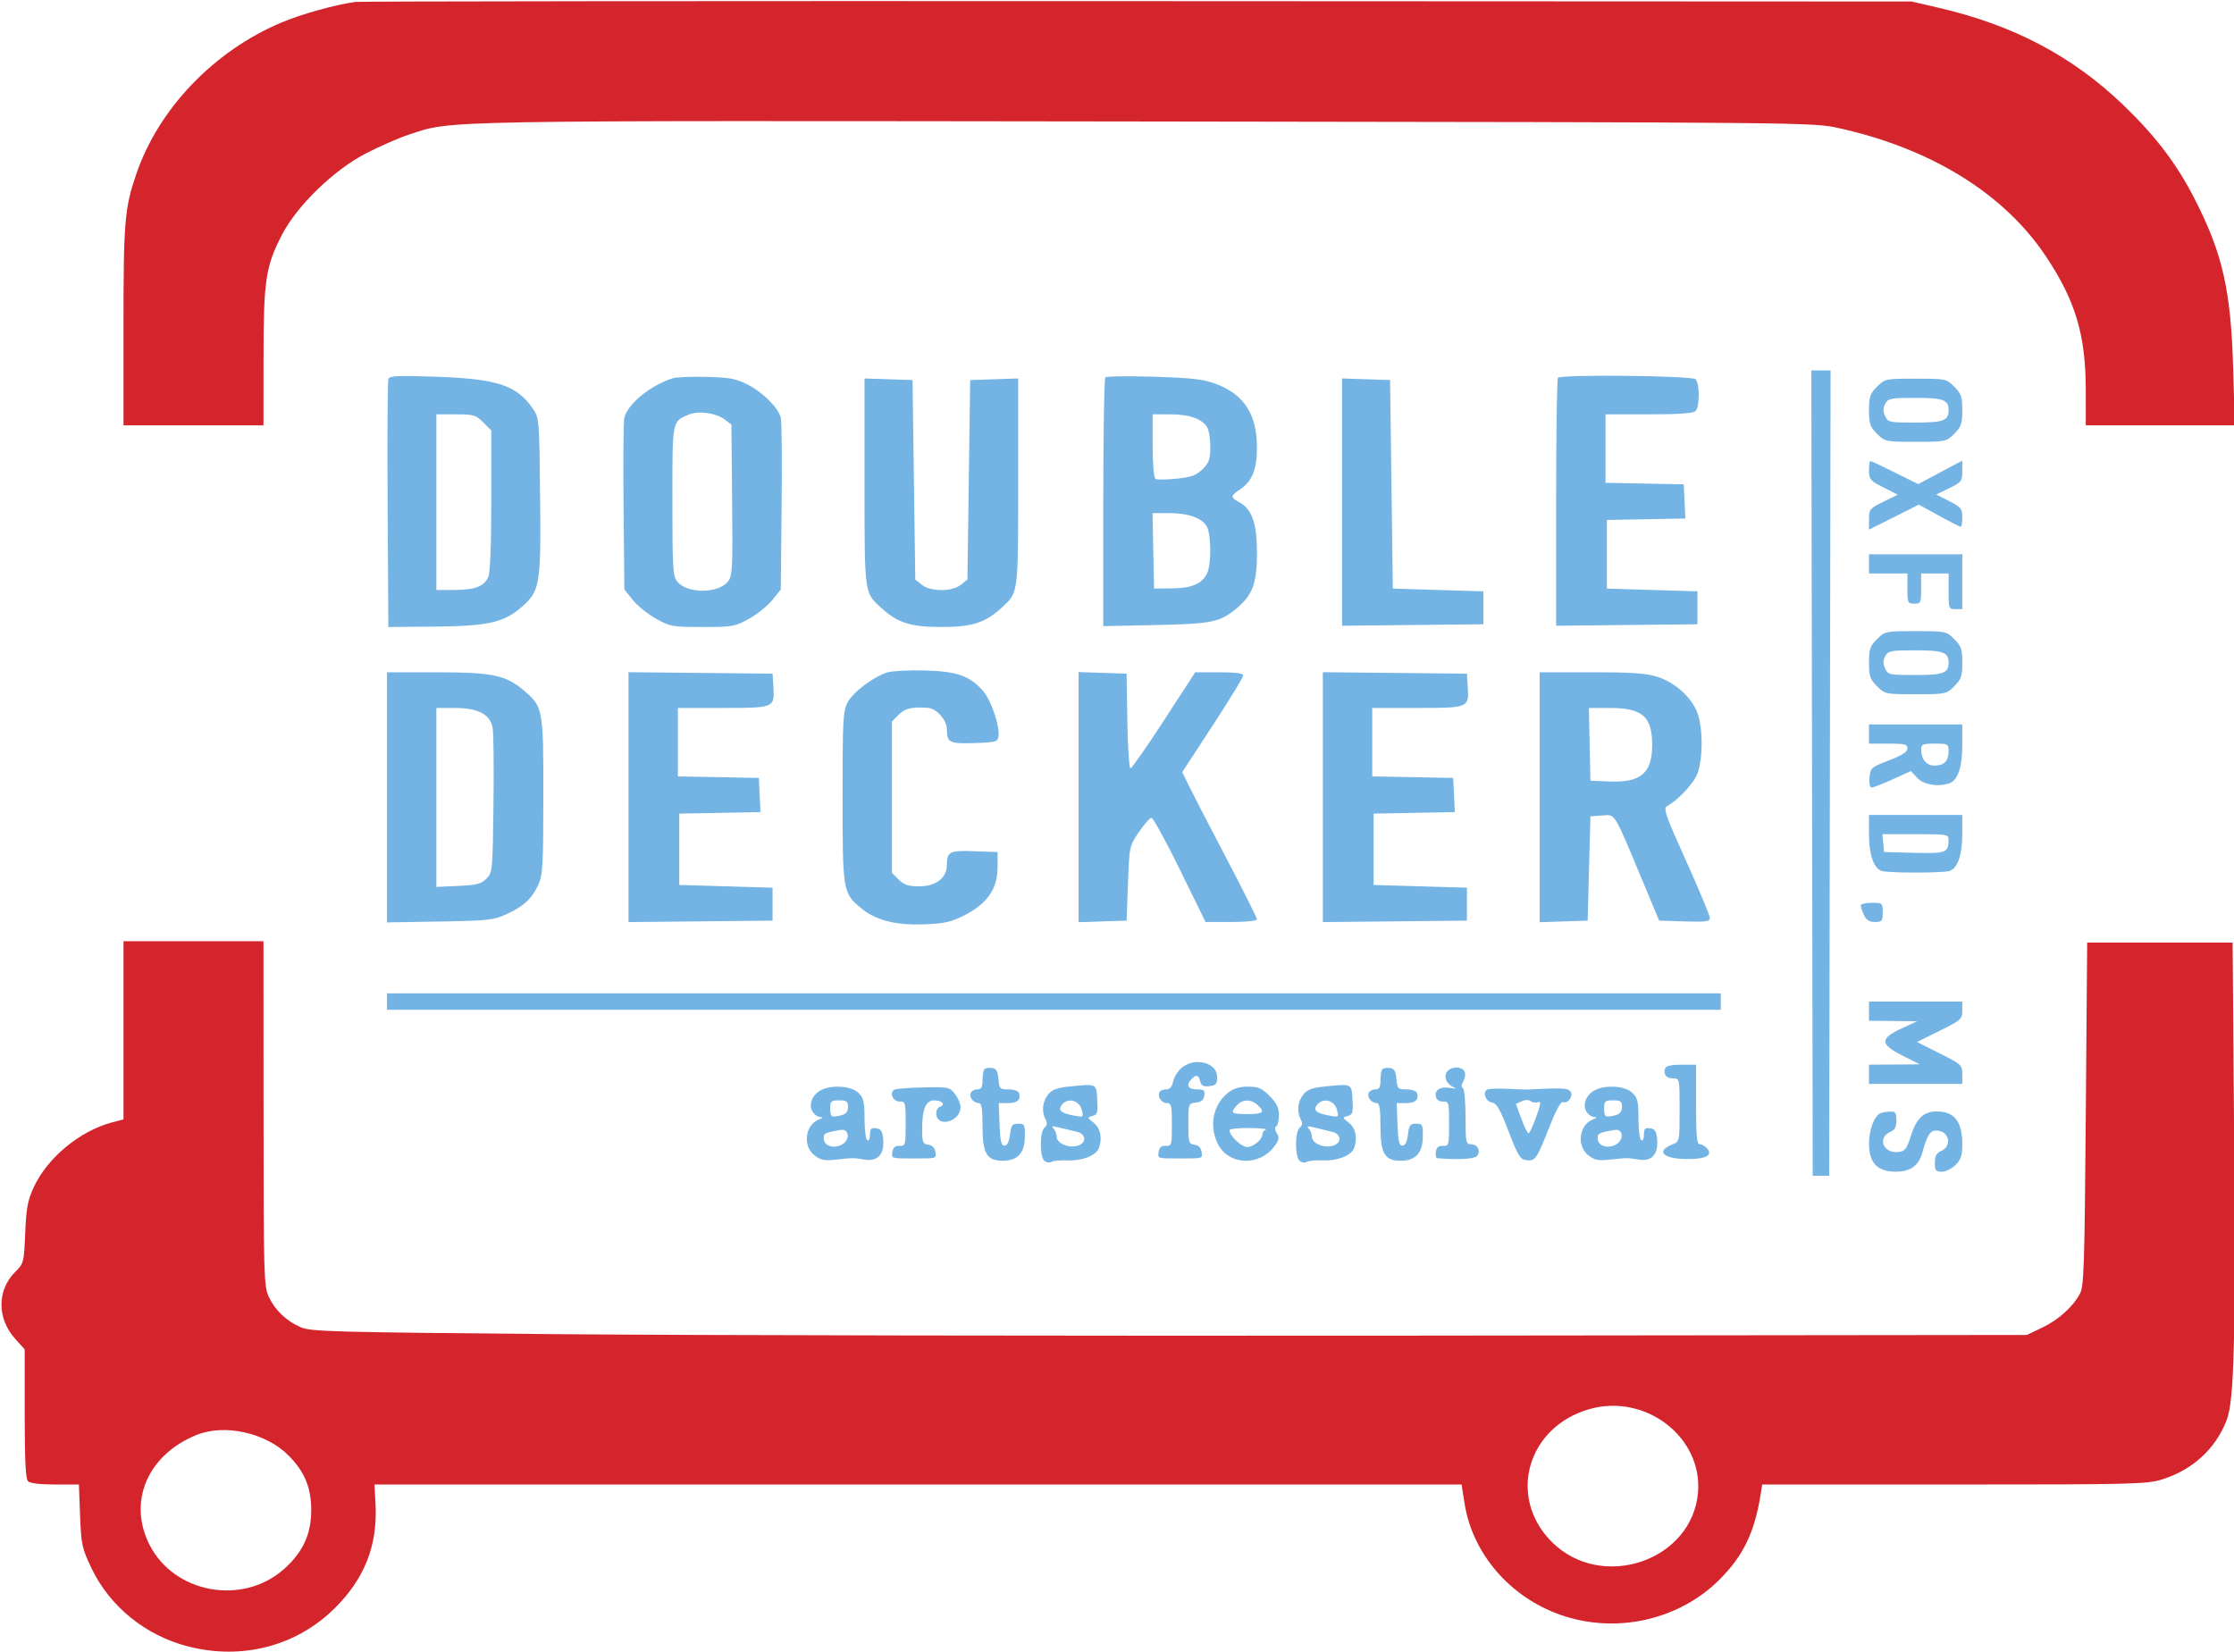 <?xml version="1.0" encoding="UTF-8"?>
<svg xmlns="http://www.w3.org/2000/svg" width="814" height="602" viewBox="0 0 814 602" version="1.1">
  <path d="M 129.500 0.699 C 122.014 1.734, 109.813 5.139, 102.446 8.249 C 78.083 18.534, 58.001 39.411, 49.827 62.952 C 45.414 75.661, 45 80.430, 45 118.565 L 45 155 70.500 155 L 96 155 96.015 130.250 C 96.032 102.164, 96.797 97.064, 102.711 85.603 C 108.232 74.906, 121.721 61.852, 133.500 55.808 C 138.450 53.268, 145.425 50.226, 149 49.048 C 165.017 43.772, 155.781 43.936, 417.738 44.274 C 660.459 44.587, 660.502 44.587, 670.036 46.697 C 703.775 54.162, 730.296 70.607, 745.539 93.515 C 756.289 109.672, 759.982 122.123, 759.993 142.250 L 760 155 787.149 155 L 814.299 155 813.717 134.750 C 812.885 105.773, 809.904 92.553, 799.693 72.557 C 793.184 59.809, 785.585 49.781, 773.861 38.466 C 755.264 20.519, 733.617 9.104, 706.199 2.785 L 696.500 0.550 414.500 0.417 C 259.400 0.344, 131.150 0.471, 129.500 0.699 M 45 375.461 L 45 407.923 40.750 409.053 C 29.005 412.177, 17.171 422.016, 12.261 432.742 C 10.077 437.512, 9.553 440.348, 9.179 449.413 C 8.738 460.130, 8.668 460.399, 5.512 463.555 C -1.136 470.203, -1.119 480.542, 5.554 487.928 L 9 491.742 9 515.171 C 9 532.060, 9.335 538.935, 10.200 539.800 C 10.949 540.549, 14.661 541, 20.074 541 L 28.748 541 29.182 552.329 C 29.585 562.866, 29.873 564.200, 33.298 571.412 C 39.959 585.439, 53.032 596.044, 68.557 600.015 C 88.297 605.063, 108.118 599.865, 122.060 585.982 C 132.855 575.232, 137.582 563.191, 136.832 548.351 L 136.461 541 334.509 541 L 532.557 541 533.647 547.920 C 536.528 566.216, 550.198 582.069, 568.657 588.519 C 588.805 595.560, 611.742 590.443, 626.588 575.597 C 635.161 567.024, 639.310 558.437, 641.493 544.750 L 642.091 541 711.956 541 C 777.100 541, 782.223 540.875, 787.760 539.152 C 798.836 535.705, 807.218 528.057, 811.251 517.721 C 814.096 510.429, 814.617 489.836, 814 409 L 813.500 343.500 787 343.500 L 760.500 343.500 760 406 C 759.552 462.020, 759.326 468.817, 757.822 471.561 C 755.173 476.393, 749.967 481.032, 744 483.877 L 738.500 486.500 515 486.742 C 392.075 486.875, 251.450 486.633, 202.500 486.203 C 120.680 485.485, 113.177 485.279, 109.500 483.658 C 104.243 481.340, 100.180 477.432, 97.896 472.500 C 96.156 468.743, 96.043 464.695, 96.022 405.750 L 96 343 70.500 343 L 45 343 45 375.461 M 579.271 513.481 C 556.602 519.843, 549.168 545.314, 565.199 561.692 C 583.295 580.178, 616.764 568.934, 618.718 543.712 C 620.271 523.661, 599.558 507.787, 579.271 513.481 M 71.624 522.936 C 53.818 530.115, 46.495 547.203, 54.475 562.951 C 63.447 580.655, 88.272 585.195, 103.382 571.895 C 110.264 565.837, 113.367 559.212, 113.404 550.500 C 113.439 542.255, 111.051 536.415, 105.233 530.513 C 97 522.160, 81.959 518.770, 71.624 522.936" stroke="none" fill="#d4242c" fill-rule="evenodd"></path>
  <path d="M 660.247 281.750 L 660.500 428.500 663.500 428.500 L 666.500 428.500 666.753 281.750 L 667.007 135 663.500 135 L 659.993 135 660.247 281.750 M 141.514 138.104 C 141.219 138.872, 141.096 159.525, 141.239 184 L 141.500 228.500 158.140 228.353 C 177.505 228.182, 183.417 226.903, 189.698 221.526 C 196.805 215.443, 197.132 213.572, 196.795 180.912 C 196.503 152.597, 196.479 152.318, 194.090 148.834 C 188.301 140.391, 181.120 138.041, 158.775 137.279 C 145.001 136.809, 141.955 136.955, 141.514 138.104 M 245 137.881 C 236.829 140.552, 228.742 147.189, 227.470 152.268 C 227.163 153.496, 227.044 168.072, 227.206 184.659 L 227.500 214.818 230.578 218.659 C 232.272 220.772, 236.097 223.850, 239.078 225.500 C 244.220 228.345, 245.094 228.500, 256 228.500 C 266.906 228.500, 267.780 228.345, 272.922 225.500 C 275.903 223.850, 279.728 220.772, 281.422 218.659 L 284.500 214.818 284.794 184.659 C 284.956 168.072, 284.837 153.496, 284.530 152.268 C 283.629 148.670, 278.075 143.075, 272.590 140.242 C 268.255 138.002, 266.016 137.572, 257.500 137.338 C 252 137.188, 246.375 137.432, 245 137.881 M 402.750 137.543 C 402.337 137.978, 402 158.550, 402 183.259 L 402 228.184 421.250 227.776 C 441.965 227.338, 444.535 226.786, 450.923 221.411 C 456.415 216.790, 458 212.330, 458 201.500 C 458 190.742, 456.181 185.505, 451.591 183.049 C 448.358 181.318, 448.352 180.655, 451.548 178.561 C 456.187 175.521, 457.992 171.226, 457.996 163.218 C 458.003 151.029, 453.354 143.779, 443.051 139.910 C 438.519 138.208, 434.379 137.727, 420.500 137.290 C 411.150 136.995, 403.163 137.109, 402.750 137.543 M 567.667 137.667 C 567.300 138.033, 567 158.516, 567 183.184 L 567 228.034 592.750 227.767 L 618.500 227.500 618.500 221.500 L 618.500 215.500 602 215 L 585.500 214.500 585.500 202 L 585.500 189.500 599.797 189.222 L 614.094 188.945 613.797 182.722 L 613.500 176.500 599.250 176.223 L 585 175.945 585 163.473 L 585 151 600.800 151 C 611.756 151, 616.968 150.632, 617.800 149.800 C 619.356 148.244, 619.356 139.756, 617.800 138.200 C 616.500 136.900, 568.939 136.394, 567.667 137.667 M 315 175.511 C 315 216.279, 314.944 215.824, 320.661 221.140 C 326.919 226.959, 331.597 228.500, 343 228.500 C 354.403 228.500, 359.081 226.959, 365.339 221.140 C 371.056 215.824, 371 216.279, 371 175.511 L 371 137.922 362.250 138.211 L 353.500 138.500 353 174.839 L 352.500 211.179 350.139 213.089 C 346.926 215.690, 339.074 215.690, 335.861 213.089 L 333.500 211.179 333 174.839 L 332.500 138.500 323.750 138.211 L 315 137.922 315 175.511 M 489 182.978 L 489 228.034 514.750 227.767 L 540.500 227.500 540.500 221.500 L 540.500 215.500 524 215 L 507.500 214.500 507 176.500 L 506.500 138.500 497.750 138.211 L 489 137.922 489 182.978 M 683.923 140.923 C 681.382 143.465, 681 144.584, 681 149.500 C 681 154.416, 681.382 155.535, 683.923 158.077 C 686.804 160.958, 687.005 161, 698 161 C 708.995 161, 709.196 160.958, 712.077 158.077 C 714.618 155.535, 715 154.416, 715 149.500 C 715 144.584, 714.618 143.465, 712.077 140.923 C 709.196 138.042, 708.995 138, 698 138 C 687.005 138, 686.804 138.042, 683.923 140.923 M 686.932 147.126 C 686.106 148.670, 686.091 149.904, 686.876 151.626 C 687.907 153.890, 688.412 154, 697.779 154 C 708.106 154, 710 153.303, 710 149.500 C 710 145.701, 708.104 145, 697.835 145 C 688.900 145, 687.974 145.181, 686.932 147.126 M 251.021 151.065 C 244.831 153.662, 245 152.780, 245 182.544 C 245 206.992, 245.179 209.999, 246.750 211.939 C 250.369 216.406, 261.641 216.394, 265.266 211.919 C 266.873 209.935, 267.007 207.272, 266.766 182.227 L 266.500 154.715 263.913 152.784 C 260.816 150.473, 254.454 149.624, 251.021 151.065 M 159 183 L 159 215 165.453 215 C 172.968 215, 176.344 213.736, 177.890 210.343 C 178.611 208.760, 179 198.957, 179 182.376 L 179 156.846 176.077 153.923 C 173.397 151.243, 172.565 151, 166.077 151 L 159 151 159 183 M 420 162.441 C 420 169.200, 420.421 174.142, 421.028 174.518 C 421.594 174.867, 425.066 174.831, 428.745 174.437 C 434.183 173.854, 435.953 173.200, 438.217 170.937 C 440.539 168.614, 441 167.303, 441 163.011 C 441 160.183, 440.537 157.003, 439.970 155.945 C 438.246 152.723, 433.570 151, 426.550 151 L 420 151 420 162.441 M 681 171.483 C 681 174.680, 681.431 175.185, 686.243 177.623 L 691.485 180.280 686.243 182.847 C 681.288 185.273, 681 185.623, 681 189.217 L 681 193.020 690.076 188.462 L 699.153 183.903 706.529 187.952 C 710.586 190.178, 714.152 192, 714.453 192 C 714.754 192, 715 190.434, 715 188.519 C 715 185.372, 714.544 184.807, 710.253 182.626 L 705.507 180.214 710.253 177.908 C 714.701 175.747, 715 175.358, 715 171.731 L 715 167.860 706.971 172.138 L 698.941 176.417 690.456 172.208 C 685.789 169.894, 681.752 168, 681.485 168 C 681.218 168, 681 169.567, 681 171.483 M 420.222 200.750 L 420.500 214.500 427.158 214.425 C 434.591 214.342, 438.470 212.523, 440.045 208.383 C 441.292 205.101, 441.270 195.840, 440.006 192.517 C 438.683 189.036, 433.515 187, 426.004 187 L 419.944 187 420.222 200.750 M 681 205.500 L 681 209 688 209 L 695 209 695 214.500 C 695 219.700, 695.136 220, 697.500 220 C 699.864 220, 700 219.700, 700 214.500 L 700 209 705 209 L 710 209 710 215.500 C 710 221.767, 710.090 222, 712.500 222 L 715 222 715 212 L 715 202 698 202 L 681 202 681 205.500 M 683.923 232.923 C 681.382 235.465, 681 236.584, 681 241.500 C 681 246.416, 681.382 247.535, 683.923 250.077 C 686.804 252.958, 687.005 253, 698 253 C 708.995 253, 709.196 252.958, 712.077 250.077 C 714.618 247.535, 715 246.416, 715 241.500 C 715 236.584, 714.618 235.465, 712.077 232.923 C 709.196 230.042, 708.995 230, 698 230 C 687.005 230, 686.804 230.042, 683.923 232.923 M 686.932 239.126 C 686.106 240.670, 686.091 241.904, 686.876 243.626 C 687.907 245.890, 688.412 246, 697.779 246 C 708.106 246, 710 245.303, 710 241.500 C 710 237.701, 708.104 237, 697.835 237 C 688.900 237, 687.974 237.181, 686.932 239.126 M 323.365 245.036 C 318.292 246.592, 310.811 252.228, 308.834 255.984 C 307.170 259.145, 307 262.330, 307 290.267 C 307 324.679, 307.130 325.478, 313.626 330.859 C 319.132 335.421, 326.310 337.266, 336.911 336.846 C 344.247 336.556, 346.593 336.017, 351.536 333.487 C 359.719 329.300, 363.447 323.903, 363.477 316.196 L 363.500 310.500 355.086 310.207 C 345.943 309.888, 345.042 310.343, 345.015 315.295 C 344.990 319.939, 341.011 323, 335 323 C 330.928 323, 329.418 322.509, 327.455 320.545 L 325 318.091 325 290.500 L 325 262.909 327.455 260.455 C 329.772 258.137, 332.196 257.560, 338 257.944 C 341.239 258.158, 344.996 262.368, 345.015 265.806 C 345.043 270.647, 345.978 271.110, 355.086 270.793 C 362.951 270.519, 363.521 270.353, 363.820 268.247 C 364.329 264.660, 361.222 255.417, 358.366 252.023 C 353.612 246.373, 348.767 244.630, 337 244.337 C 331.225 244.193, 325.089 244.508, 323.365 245.036 M 141 290.576 L 141 336.153 160.250 335.826 C 177.829 335.528, 179.933 335.300, 184.488 333.201 C 190.798 330.292, 193.781 327.546, 196.110 322.500 C 197.765 318.914, 197.958 315.574, 197.978 290.218 C 198.003 258.281, 197.882 257.623, 190.924 251.667 C 184.317 246.012, 179.444 245, 158.818 245 L 141 245 141 290.576 M 229 290.500 L 229 336.033 255.250 335.767 L 281.500 335.500 281.500 329.500 L 281.500 323.500 264.500 323 L 247.500 322.500 247.500 309.500 L 247.500 296.500 262.297 296.223 L 277.094 295.946 276.797 289.723 L 276.500 283.500 261.750 283.223 L 247 282.947 247 270.473 L 247 258 263.378 258 C 282.107 258, 282.292 257.923, 281.808 250.328 L 281.500 245.500 255.250 245.233 L 229 244.967 229 290.500 M 393 290.500 L 393 336.078 401.750 335.789 L 410.500 335.500 411 321.926 C 411.498 308.404, 411.513 308.332, 415 303.202 C 416.925 300.369, 418.978 298.040, 419.563 298.026 C 420.147 298.012, 424.820 306.550, 429.948 317 L 439.270 336 448.635 336 C 454.043 336, 458 335.589, 458 335.026 C 458 334.491, 452.867 324.253, 446.593 312.276 C 440.320 300.299, 434.195 288.446, 432.984 285.935 L 430.781 281.370 441.891 264.345 C 448.001 254.982, 453 246.799, 453 246.160 C 453 245.368, 450.226 245.001, 444.250 245.004 L 435.500 245.008 424.130 262.504 C 417.877 272.127, 412.375 280, 411.904 280 C 411.433 280, 410.924 272.238, 410.774 262.750 L 410.500 245.500 401.750 245.211 L 393 244.922 393 290.500 M 482 290.500 L 482 336.033 508.250 335.767 L 534.500 335.500 534.500 329.500 L 534.500 323.500 517.500 323 L 500.500 322.500 500.500 309.500 L 500.500 296.500 515.297 296.223 L 530.094 295.946 529.797 289.723 L 529.500 283.500 514.750 283.223 L 500 282.947 500 270.473 L 500 258 516.378 258 C 535.107 258, 535.292 257.923, 534.808 250.328 L 534.500 245.500 508.250 245.233 L 482 244.967 482 290.500 M 561 290.539 L 561 336.078 569.750 335.789 L 578.500 335.500 579 316.500 L 579.500 297.500 583.735 297.193 C 588.675 296.835, 587.830 295.481, 598.283 320.500 L 604.550 335.500 613.775 335.788 C 621.651 336.033, 623 335.843, 623 334.489 C 623 333.617, 619.124 324.309, 614.386 313.805 C 606.770 296.919, 605.966 294.598, 607.446 293.770 C 611.127 291.710, 616.223 286.483, 618.059 282.885 C 620.347 278.400, 620.708 267.100, 618.770 260.616 C 617.043 254.834, 610.747 248.861, 604.135 246.729 C 599.827 245.341, 595.051 245, 579.885 245 L 561 245 561 290.539 M 159 290.606 L 159 323.212 166.979 322.849 C 173.653 322.546, 175.329 322.116, 177.229 320.218 C 179.450 317.998, 179.507 317.400, 179.808 293.224 C 179.977 279.626, 179.840 267.016, 179.503 265.202 C 178.595 260.306, 174.204 258.008, 165.750 258.004 L 159 258 159 290.606 M 579.221 271.250 L 579.500 284.500 586.252 284.796 C 597.823 285.303, 602 281.776, 602 271.500 C 602 261.109, 598.436 258, 586.521 258 L 578.942 258 579.221 271.250 M 681 267.500 L 681 271 688 271 C 694.012 271, 695 271.248, 695 272.758 C 695 274.004, 693.037 275.272, 688.250 277.116 C 681.768 279.613, 681.488 279.861, 681.190 283.358 C 681.008 285.495, 681.326 287, 681.962 287 C 682.557 287, 686.020 285.650, 689.658 284.001 L 696.272 281.002 698.588 283.501 C 700.913 286.010, 706.505 286.894, 710.455 285.379 C 713.417 284.242, 715 279.426, 715 271.550 L 715 264 698 264 L 681 264 681 267.500 M 700 273.066 C 700 276.678, 701.892 279, 704.835 279 C 708.355 279, 710 277.344, 710 273.800 C 710 271.107, 709.810 271, 705 271 C 700.614 271, 700 271.254, 700 273.066 M 681 304.050 C 681 311.419, 682.654 316.269, 685.545 317.379 C 687.651 318.187, 708.349 318.187, 710.455 317.379 C 713.346 316.269, 715 311.419, 715 304.050 L 715 297 698 297 L 681 297 681 304.050 M 686.187 307.250 L 686.500 310.500 697.419 310.786 C 709.006 311.089, 709.954 310.746, 709.985 306.250 C 710 304.040, 709.785 304, 697.937 304 L 685.873 304 686.187 307.250 M 678 329.953 C 678 330.477, 678.522 332.052, 679.161 333.453 C 680.007 335.312, 681.088 336, 683.161 336 C 685.739 336, 686 335.678, 686 332.500 C 686 329.083, 685.905 329, 682 329 C 679.800 329, 678 329.429, 678 329.953 M 141 365 L 141 368 384 368 L 627 368 627 365 L 627 362 384 362 L 141 362 141 365 M 681 368.500 L 681 372 689.750 372.084 L 698.500 372.167 692.781 374.834 C 684.902 378.506, 685 380.564, 693.250 384.726 L 699.500 387.880 690.250 387.940 L 681 388 681 391.500 L 681 395 698 395 L 715 395 715 391.511 C 715 388.143, 714.714 387.879, 706.754 383.877 L 698.509 379.731 706.754 375.643 C 714.573 371.767, 715 371.386, 715 368.278 L 715 365 698 365 L 681 365 681 368.500 M 430.712 389.012 C 429.305 390.119, 427.858 392.369, 427.497 394.012 C 427.055 396.024, 426.233 397, 424.980 397 C 423.956 397, 422.865 397.409, 422.556 397.910 C 421.577 399.494, 423.140 402, 425.107 402 C 426.803 402, 427 402.814, 427 409.829 C 427 417.306, 426.899 417.655, 424.750 417.579 C 423.147 417.523, 422.408 418.147, 422.180 419.750 C 421.826 422.243, 421.611 422.176, 430 422.176 C 438.389 422.176, 438.174 422.243, 437.820 419.750 C 437.614 418.304, 436.696 417.386, 435.250 417.180 C 433.149 416.882, 433 416.372, 433 409.497 C 433 402.207, 433.028 402.130, 435.750 401.816 C 437.719 401.590, 438.591 400.861, 438.820 399.250 C 439.091 397.336, 438.681 397, 436.070 397 C 432.857 397, 432.047 395.353, 434.200 393.200 C 435.912 391.488, 436.690 391.706, 437.309 394.074 C 437.725 395.666, 438.507 396.072, 440.676 395.824 C 443.068 395.549, 443.500 395.046, 443.500 392.530 C 443.500 387.310, 435.628 385.145, 430.712 389.012 M 606.754 389.250 C 605.941 391.461, 607.103 393, 609.583 393 C 611.999 393, 612 393.004, 612 404.525 C 612 415.773, 611.942 416.071, 609.597 416.963 C 603.286 419.362, 605.644 422.215, 614.077 422.381 C 621.275 422.524, 624.198 421.148, 622.090 418.608 C 621.356 417.724, 620.135 417, 619.378 417 C 618.271 417, 618 414.149, 618 402.500 L 618 388 612.607 388 C 609.204 388, 607.044 388.461, 606.754 389.250 M 358.709 389.624 C 358.319 390.014, 358 391.833, 358 393.667 C 358 396.271, 357.586 397, 356.107 397 C 355.066 397, 353.976 397.620, 353.685 398.378 C 353.079 399.957, 354.779 402, 356.700 402 C 357.665 402, 358 404.192, 358 410.500 C 358 420.390, 359.543 423, 365.389 423 C 370.741 423, 373.342 420.216, 373.428 414.397 C 373.495 409.821, 373.336 409.500, 371 409.500 C 368.833 409.500, 368.433 410.033, 368 413.500 C 367.667 416.167, 367 417.500, 366 417.500 C 364.821 417.500, 364.438 415.842, 364.208 409.750 L 363.916 402 367.351 402 C 370.743 402, 372.118 400.684, 371.269 398.250 C 371.030 397.563, 369.323 397, 367.477 397 C 364.320 397, 364.102 396.777, 363.810 393.250 C 363.571 390.363, 363.030 389.433, 361.459 389.208 C 360.336 389.047, 359.099 389.235, 358.709 389.624 M 503.709 389.624 C 503.319 390.014, 503 391.833, 503 393.667 C 503 396.271, 502.586 397, 501.107 397 C 500.066 397, 498.976 397.620, 498.685 398.378 C 498.079 399.957, 499.779 402, 501.700 402 C 502.665 402, 503 404.192, 503 410.500 C 503 420.390, 504.543 423, 510.389 423 C 515.741 423, 518.342 420.216, 518.428 414.397 C 518.495 409.821, 518.336 409.500, 516 409.500 C 513.833 409.500, 513.433 410.033, 513 413.500 C 512.667 416.167, 512 417.500, 511 417.500 C 509.821 417.500, 509.438 415.842, 509.208 409.750 L 508.916 402 512.351 402 C 515.743 402, 517.118 400.684, 516.269 398.250 C 516.030 397.563, 514.323 397, 512.477 397 C 509.320 397, 509.102 396.777, 508.810 393.250 C 508.571 390.363, 508.030 389.433, 506.459 389.208 C 505.336 389.047, 504.099 389.235, 503.709 389.624 M 527.074 390.862 C 525.994 392.879, 527.266 395.273, 530 396.373 C 530.825 396.705, 530.150 396.758, 528.500 396.490 C 524.797 395.890, 522.681 397.135, 523.183 399.620 C 523.424 400.814, 524.371 401.471, 525.781 401.421 C 527.898 401.345, 528 401.716, 528 409.500 C 528 417.318, 527.906 417.655, 525.750 417.579 C 524.147 417.523, 523.408 418.147, 523.180 419.750 C 523.005 420.988, 523.230 422.032, 523.680 422.070 C 531.212 422.718, 537.251 422.403, 538.153 421.315 C 539.666 419.492, 538.441 417, 536.031 417 C 534.126 417, 534 416.385, 534 407.059 C 534 401.591, 533.559 396.846, 533.020 396.513 C 532.397 396.127, 532.454 395.245, 533.178 394.086 C 533.804 393.084, 534.034 391.530, 533.689 390.632 C 532.831 388.397, 528.309 388.554, 527.074 390.862 M 390.158 395.897 C 385.145 396.381, 383.416 397.003, 381.908 398.865 C 379.823 401.441, 379.449 405.101, 380.979 407.961 C 381.678 409.267, 381.568 410.113, 380.594 410.922 C 378.797 412.413, 378.780 421.573, 380.572 423.059 C 381.309 423.671, 382.463 423.832, 383.137 423.416 C 383.810 422.999, 386.511 422.757, 389.138 422.877 C 394.280 423.112, 399.359 421.114, 400.379 418.455 C 401.744 414.899, 400.984 411.133, 398.510 409.187 C 396.104 407.294, 396.089 407.210, 398.065 406.693 C 399.854 406.225, 400.072 405.492, 399.805 400.839 C 399.461 394.833, 399.736 394.974, 390.158 395.897 M 483.158 395.897 C 478.145 396.381, 476.416 397.003, 474.908 398.865 C 472.823 401.441, 472.449 405.101, 473.979 407.961 C 474.678 409.267, 474.568 410.113, 473.594 410.922 C 471.797 412.413, 471.780 421.573, 473.572 423.059 C 474.309 423.671, 475.463 423.832, 476.137 423.416 C 476.810 422.999, 479.511 422.757, 482.138 422.877 C 487.280 423.112, 492.359 421.114, 493.379 418.455 C 494.744 414.899, 493.984 411.133, 491.510 409.187 C 489.104 407.294, 489.089 407.210, 491.065 406.693 C 492.854 406.225, 493.072 405.492, 492.805 400.839 C 492.461 394.833, 492.736 394.974, 483.158 395.897 M 299.365 397.169 C 296.124 398.739, 294.546 402.282, 295.933 404.875 C 296.559 406.044, 297.842 407.029, 298.785 407.063 C 300.091 407.112, 299.979 407.337, 298.315 408.007 C 293.334 410.014, 292.412 417.606, 296.737 421.008 C 298.996 422.785, 300.351 423.066, 304.487 422.618 C 311.038 421.908, 310.930 421.909, 315.020 422.584 C 319.772 423.368, 322.258 420.722, 321.816 415.348 C 321.560 412.236, 321.070 411.439, 319.250 411.180 C 317.406 410.919, 317 411.336, 317 413.489 C 317 414.987, 316.570 415.852, 316 415.500 C 315.450 415.160, 315 411.612, 315 407.615 C 315 401.313, 314.693 400.060, 312.686 398.174 C 310.145 395.788, 303.287 395.270, 299.365 397.169 M 325.806 397.120 C 323.953 398.265, 325.441 401.504, 327.781 401.421 C 329.898 401.345, 330 401.716, 330 409.500 C 330 417.318, 329.906 417.655, 327.750 417.579 C 326.147 417.523, 325.408 418.147, 325.180 419.750 C 324.826 422.243, 324.611 422.176, 333 422.176 C 341.389 422.176, 341.174 422.243, 340.820 419.750 C 340.614 418.304, 339.696 417.386, 338.250 417.180 C 336.236 416.894, 336 416.298, 336 411.496 C 336 404.140, 337.321 401, 340.416 401 C 343.348 401, 344.641 402.540, 342.424 403.391 C 341.488 403.750, 340.988 404.896, 341.180 406.246 C 341.870 411.105, 350 408.556, 350 403.480 C 350 402.264, 349.078 400.098, 347.952 398.666 C 345.975 396.153, 345.570 396.069, 336.356 396.281 C 331.105 396.401, 326.358 396.779, 325.806 397.120 M 447.615 398.088 C 442.082 402.441, 440.467 409.967, 443.635 416.643 C 447.441 424.664, 458.779 425.251, 464.374 417.717 C 466.078 415.421, 466.230 414.598, 465.240 413.013 C 464.483 411.801, 464.402 410.869, 465.020 410.487 C 465.559 410.154, 466 408.289, 466 406.341 C 466 403.647, 465.186 401.986, 462.600 399.400 C 459.749 396.549, 458.480 396, 454.735 396 C 451.721 396, 449.407 396.679, 447.615 398.088 M 541.823 397.109 C 540.107 398.170, 541.390 401.481, 543.641 401.804 C 545.325 402.045, 546.571 404.211, 549.681 412.304 C 553.111 421.229, 553.916 422.537, 556.135 422.801 C 559.408 423.188, 559.966 422.389, 564.488 410.833 C 566.859 404.777, 568.721 401.339, 569.476 401.629 C 571.373 402.357, 573.471 399.272, 572.156 397.688 C 571.161 396.488, 569.152 396.408, 556.500 397.059 C 555.950 397.087, 552.652 396.968, 549.172 396.795 C 545.691 396.621, 542.384 396.762, 541.823 397.109 M 581.365 397.169 C 578.124 398.739, 576.546 402.282, 577.933 404.875 C 578.559 406.044, 579.842 407.029, 580.785 407.063 C 582.091 407.112, 581.979 407.337, 580.315 408.007 C 575.334 410.014, 574.412 417.606, 578.737 421.008 C 580.996 422.785, 582.351 423.066, 586.487 422.618 C 593.038 421.908, 592.930 421.909, 597.020 422.584 C 601.772 423.368, 604.258 420.722, 603.816 415.348 C 603.560 412.236, 603.070 411.439, 601.250 411.180 C 599.406 410.919, 599 411.336, 599 413.489 C 599 414.987, 598.570 415.852, 598 415.500 C 597.450 415.160, 597 411.612, 597 407.615 C 597 401.313, 596.693 400.060, 594.686 398.174 C 592.145 395.788, 585.287 395.270, 581.365 397.169 M 554.425 401.355 L 552.350 402.324 554.316 407.662 C 555.398 410.598, 556.579 413, 556.942 413 C 557.305 413, 558.564 410.325, 559.740 407.054 C 561.429 402.362, 561.574 401.226, 560.427 401.666 C 559.628 401.973, 558.418 401.810, 557.737 401.305 C 556.980 400.742, 555.694 400.762, 554.425 401.355 M 302.500 404 C 302.500 407.113, 302.979 407.380, 306.750 406.370 C 308.285 405.958, 309 405.010, 309 403.383 C 309 401.361, 308.508 401, 305.750 401 C 302.806 401, 302.500 401.282, 302.500 404 M 387.007 402.492 C 385.315 404.530, 386.486 405.658, 391.190 406.522 C 394.855 407.195, 394.875 407.180, 394.124 404.350 C 393.236 401.003, 389.131 399.932, 387.007 402.492 M 450.655 402.829 C 448.118 405.632, 448.565 406, 454.500 406 C 460.350 406, 461.106 405.311, 458.171 402.655 C 455.772 400.484, 452.713 400.555, 450.655 402.829 M 480.007 402.492 C 478.315 404.530, 479.486 405.658, 484.190 406.522 C 487.855 407.195, 487.875 407.180, 487.124 404.350 C 486.236 401.003, 482.131 399.932, 480.007 402.492 M 584.500 404 C 584.500 407.113, 584.979 407.380, 588.750 406.370 C 590.285 405.958, 591 405.010, 591 403.383 C 591 401.361, 590.508 401, 587.750 401 C 584.806 401, 584.500 401.282, 584.500 404 M 685.229 405.669 C 682.973 406.577, 681 411.772, 681 416.804 C 681 423.791, 684.077 427, 690.778 427 C 696.100 427, 699.143 424.798, 700.452 420 C 702.152 413.767, 703.267 412, 705.499 412 C 710.210 412, 711.517 417.608, 707.244 419.487 C 705.579 420.220, 705 421.316, 705 423.737 C 705 426.566, 705.338 427, 707.545 427 C 708.945 427, 711.195 425.895, 712.545 424.545 C 714.511 422.580, 715 421.073, 715 416.980 C 715 408.812, 712.151 405.087, 705.861 405.032 C 700.941 404.989, 698.325 407.428, 696.243 414 C 694.728 418.779, 694.132 419.542, 691.690 419.822 C 686.221 420.449, 683.887 414.646, 688.750 412.513 C 690.422 411.779, 691 410.687, 691 408.263 C 691 405.522, 690.640 405.013, 688.750 405.079 C 687.513 405.122, 685.928 405.388, 685.229 405.669 M 383.835 411.235 C 384.476 411.876, 385 413.220, 385 414.221 C 385 416.564, 389.113 418.439, 392.426 417.608 C 396.030 416.703, 395.912 413.242, 392.250 412.422 C 390.738 412.083, 387.963 411.415, 386.085 410.938 C 383.486 410.278, 382.948 410.348, 383.835 411.235 M 476.835 411.235 C 477.476 411.876, 478 413.220, 478 414.221 C 478 416.564, 482.113 418.439, 485.426 417.608 C 489.030 416.703, 488.912 413.242, 485.250 412.422 C 483.738 412.083, 480.963 411.415, 479.085 410.938 C 476.486 410.278, 475.948 410.348, 476.835 411.235 M 306.500 411.764 C 300.541 412.700, 299.871 413.074, 300.185 415.285 C 300.564 417.950, 304.575 418.762, 307.346 416.736 C 309.798 414.944, 309.185 411.342, 306.500 411.764 M 448 411.865 C 448 413.875, 452.316 418, 454.418 418 C 456.733 418, 460 415.223, 460 413.255 C 460 412.656, 460.563 411.940, 461.250 411.662 C 461.938 411.385, 459.238 411.122, 455.250 411.079 C 451.262 411.036, 448 411.389, 448 411.865 M 588.500 411.764 C 582.541 412.700, 581.871 413.074, 582.185 415.285 C 582.564 417.950, 586.575 418.762, 589.346 416.736 C 591.798 414.944, 591.185 411.342, 588.500 411.764" stroke="none" fill="#74b4e4" fill-rule="evenodd"></path>
</svg>
